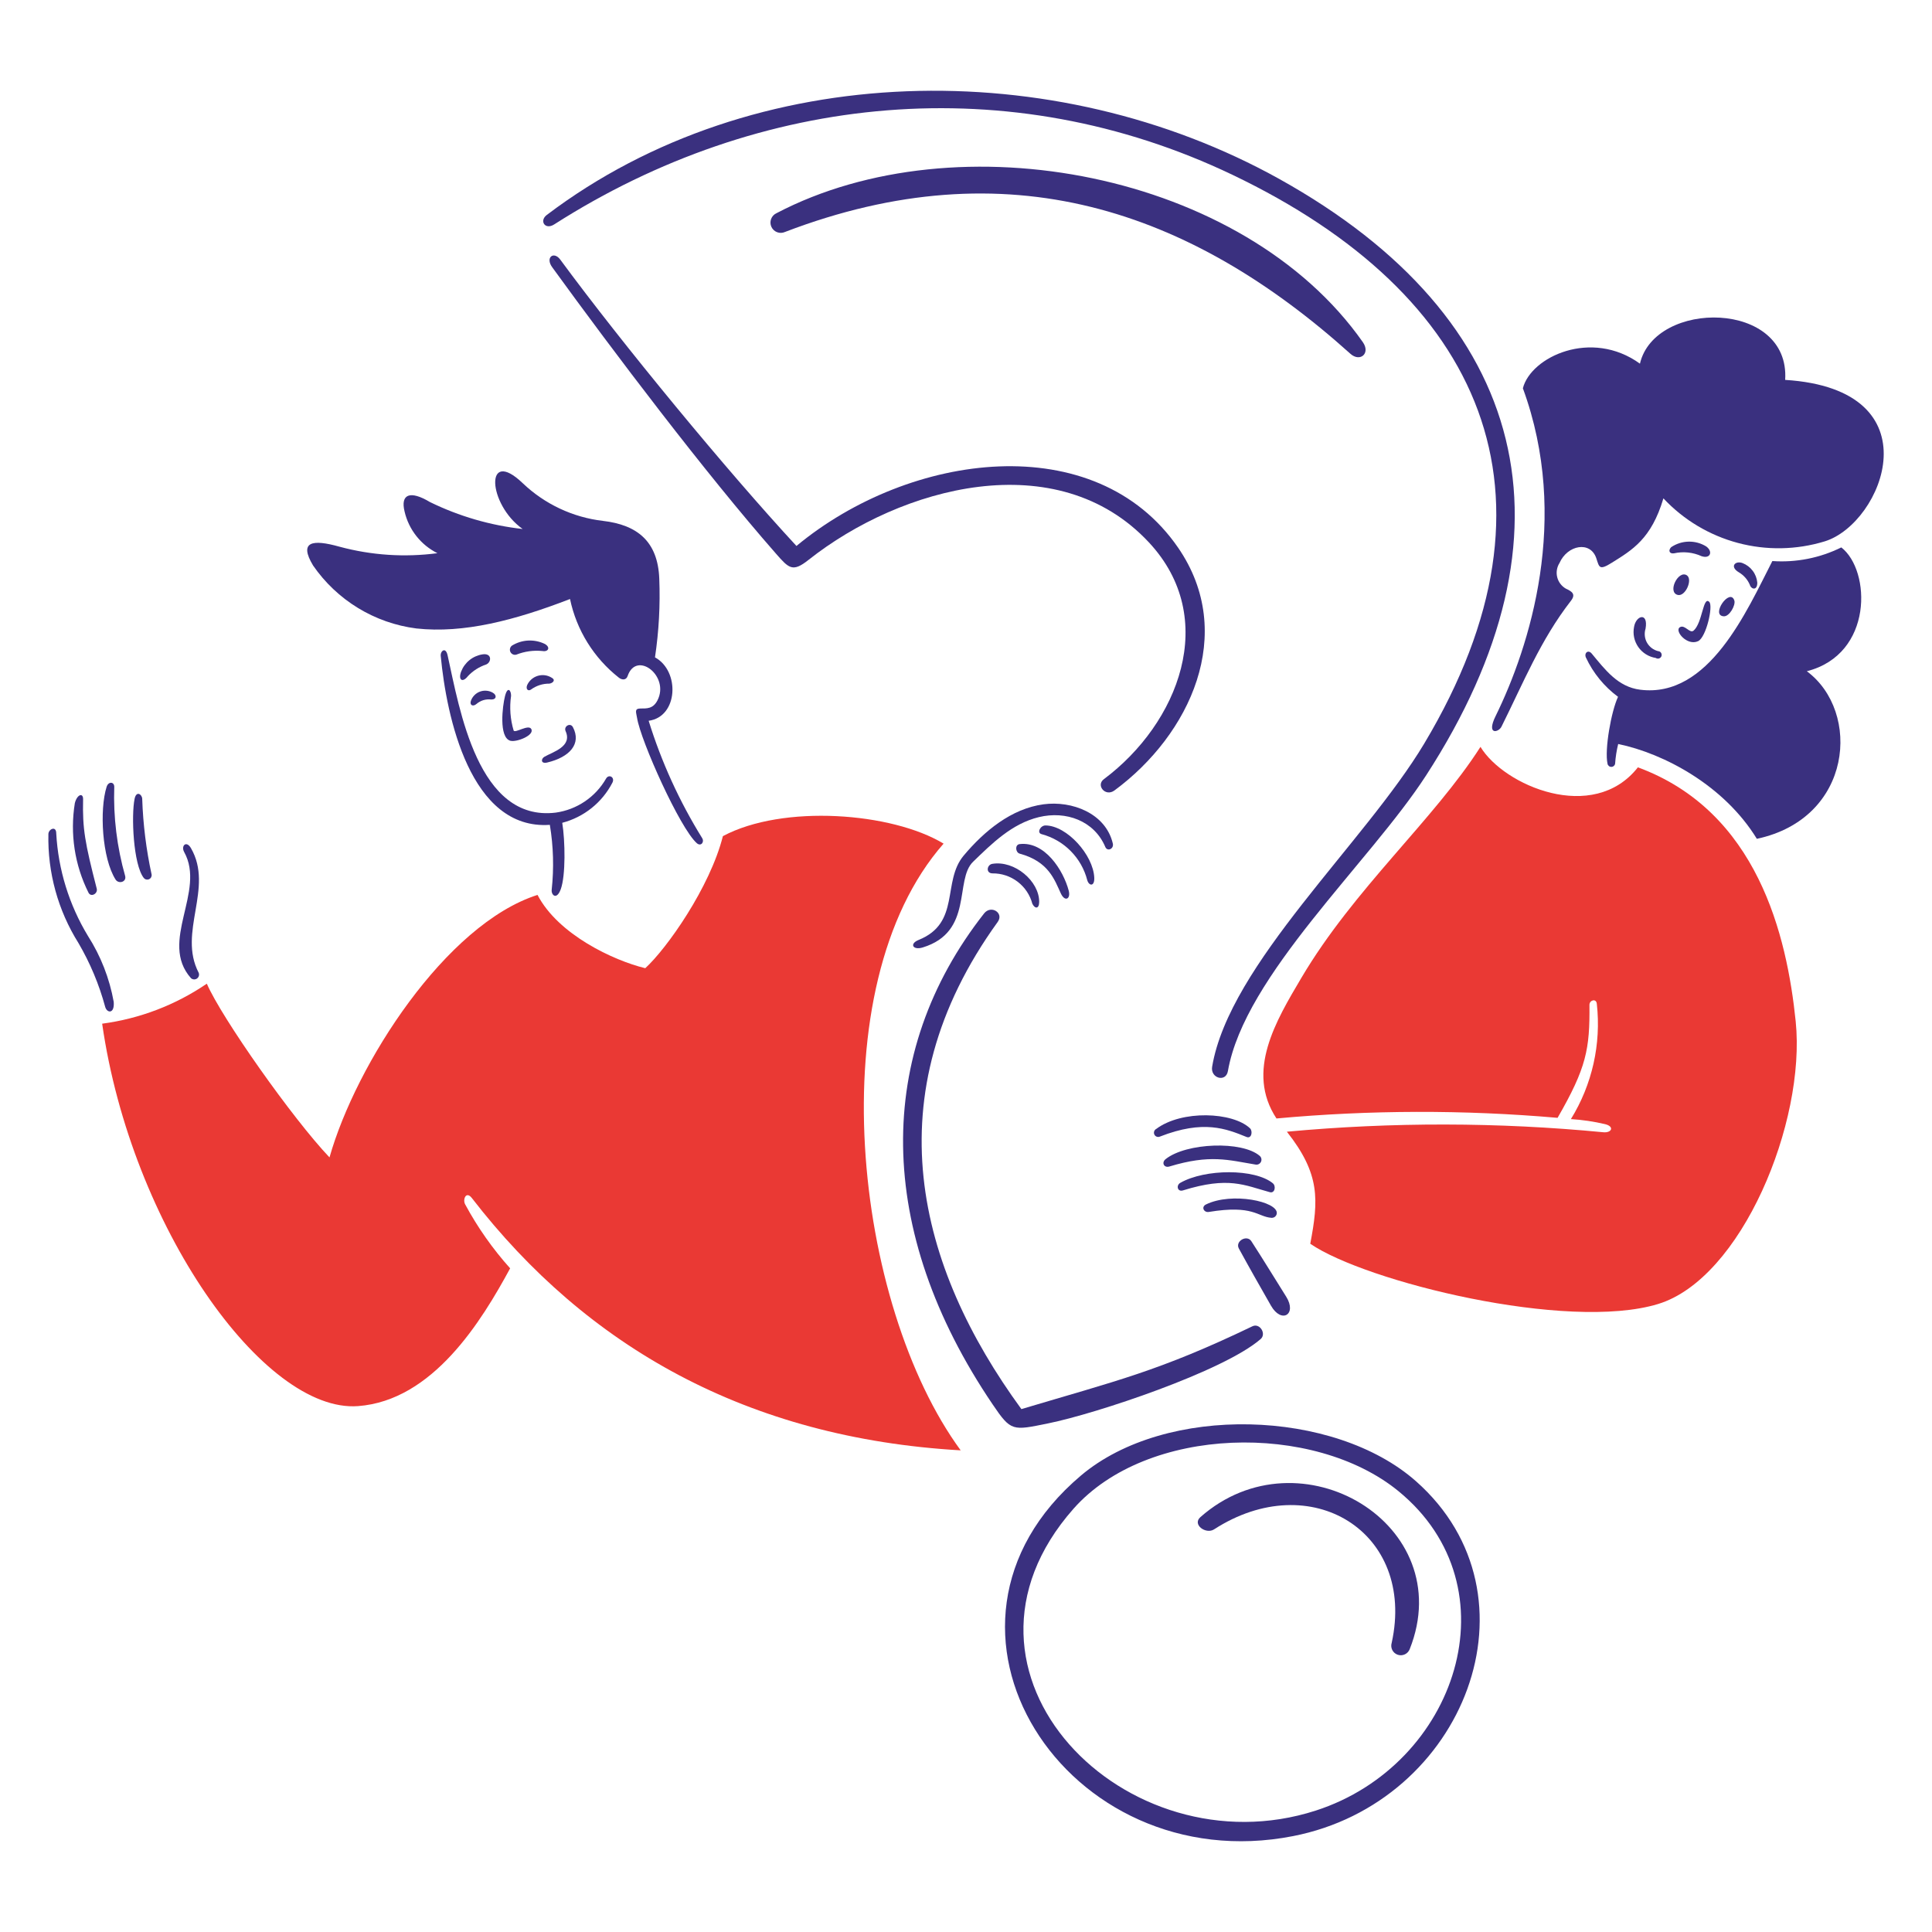 <svg width="100" height="100" viewBox="0 0 100 100" fill="none" xmlns="http://www.w3.org/2000/svg">
<path d="M92.945 52.867C92.49 48.428 90.972 42.001 84.778 39.717C82.46 42.66 77.834 40.655 76.629 38.657C74.204 42.447 70.085 46.003 67.362 50.608C66.047 52.831 64.462 55.45 66.07 57.892C70.909 57.448 75.779 57.437 80.62 57.859C82.116 55.263 82.291 54.303 82.27 52.01C82.27 51.766 82.62 51.66 82.651 51.956C82.883 54.04 82.411 56.141 81.31 57.924C81.904 57.962 82.495 58.049 83.075 58.185C83.575 58.306 83.427 58.648 82.986 58.605C77.54 58.081 72.056 58.072 66.609 58.577C68.341 60.772 68.249 62.106 67.819 64.377C70.674 66.335 81.119 68.927 85.819 67.496C90.14 66.181 93.478 58.09 92.945 52.867Z" fill="#EA3934"/>
<path d="M48.84 43.666C46.165 42.047 40.526 41.62 37.417 43.278C36.746 45.936 34.505 49.108 33.398 50.114C31.753 49.714 28.891 48.374 27.822 46.32C23.072 47.838 18.427 55.061 17.055 59.907C15.149 57.902 11.472 52.686 10.705 50.915C9.086 52.019 7.231 52.728 5.288 52.986C6.795 63.486 13.659 73.142 18.529 72.78C22.41 72.492 24.923 68.383 26.405 65.648C25.499 64.639 24.716 63.525 24.073 62.331C23.942 62.086 24.122 61.622 24.425 62.013C30.375 69.713 38.685 74.435 49.725 75.07C44.203 67.543 42.329 51.081 48.84 43.666Z" fill="#EA3934"/>
<path d="M33.574 37.307C35.105 37.103 35.204 34.731 33.902 34.025C34.104 32.678 34.178 31.315 34.124 29.953C34.051 28.019 32.98 27.166 31.209 26.961C29.648 26.779 28.189 26.092 27.052 25.006C25.084 23.124 25.232 26.089 27.052 27.381C25.386 27.195 23.763 26.724 22.256 25.987C21.223 25.366 20.719 25.579 20.941 26.477C21.048 26.94 21.256 27.373 21.55 27.745C21.843 28.118 22.216 28.421 22.64 28.633C20.947 28.857 19.226 28.743 17.576 28.298C16.155 27.898 15.46 28.03 16.204 29.269C16.816 30.157 17.608 30.907 18.53 31.469C19.451 32.031 20.48 32.392 21.55 32.529C24.003 32.797 26.645 32.109 29.504 31.005C29.842 32.618 30.738 34.06 32.034 35.077C32.188 35.199 32.407 35.218 32.484 34.996C32.939 33.646 34.687 34.996 34.026 36.259C33.795 36.7 33.465 36.669 33.144 36.672C32.823 36.676 32.928 36.87 32.974 37.159C33.162 38.345 35.196 42.878 36.069 43.645C36.278 43.828 36.472 43.588 36.344 43.381C35.167 41.482 34.236 39.441 33.574 37.307Z" fill="#3A307F"/>
<path d="M24.971 33.87C24.726 33.909 24.495 34.011 24.302 34.166C24.109 34.322 23.96 34.525 23.87 34.756C23.706 35.185 23.93 35.37 24.223 34.992C24.481 34.72 24.802 34.515 25.159 34.396C25.45 34.28 25.475 33.789 24.971 33.87Z" fill="#3A307F"/>
<path d="M24.374 36.274C24.297 36.493 24.474 36.598 24.663 36.436C24.768 36.346 24.891 36.279 25.023 36.239C25.156 36.2 25.295 36.189 25.433 36.207C25.704 36.207 25.724 35.977 25.506 35.854C25.407 35.796 25.295 35.761 25.18 35.752C25.065 35.742 24.95 35.758 24.842 35.798C24.734 35.838 24.636 35.901 24.555 35.984C24.474 36.066 24.412 36.165 24.374 36.274Z" fill="#3A307F"/>
<path d="M28.555 35.078C28.448 35.011 28.328 34.968 28.203 34.951C28.078 34.935 27.95 34.946 27.829 34.983C27.709 35.02 27.597 35.083 27.503 35.166C27.408 35.25 27.333 35.353 27.282 35.469C27.204 35.681 27.344 35.79 27.482 35.692C27.758 35.489 28.092 35.381 28.434 35.385C28.608 35.363 28.782 35.2 28.555 35.078Z" fill="#3A307F"/>
<path d="M28.178 39.171C27.999 39.275 27.978 39.548 28.323 39.468C29.48 39.193 30.111 38.503 29.653 37.636C29.521 37.386 29.163 37.593 29.276 37.844C29.636 38.645 28.61 38.92 28.178 39.171Z" fill="#3A307F"/>
<path d="M28.2 33.33C27.931 33.2 27.634 33.14 27.336 33.155C27.038 33.171 26.749 33.261 26.495 33.419C26.447 33.456 26.413 33.509 26.399 33.569C26.385 33.628 26.392 33.691 26.419 33.746C26.446 33.8 26.491 33.844 26.547 33.87C26.603 33.895 26.665 33.9 26.724 33.884C27.155 33.714 27.62 33.65 28.08 33.697C28.383 33.75 28.506 33.505 28.2 33.33Z" fill="#3A307F"/>
<path d="M26.139 36.03C26.009 36.536 25.807 38.174 26.417 38.342C26.735 38.429 27.683 38.056 27.497 37.731C27.352 37.477 26.672 37.96 26.587 37.816C26.412 37.233 26.366 36.619 26.453 36.016C26.459 35.737 26.274 35.495 26.139 36.03Z" fill="#3A307F"/>
<path d="M56.639 45.428C56.587 44.256 55.227 42.732 54.112 42.725C53.851 42.725 53.65 43.106 53.912 43.175C54.482 43.327 55.001 43.627 55.416 44.046C55.832 44.464 56.129 44.986 56.276 45.557C56.363 45.861 56.66 45.904 56.639 45.428Z" fill="#3A307F"/>
<path d="M57.6 43.663C57.234 42.096 55.483 41.431 54.011 41.631C52.343 41.858 50.952 43.01 49.883 44.281C48.746 45.631 49.737 47.767 47.553 48.649C47.053 48.849 47.25 49.196 47.758 49.041C50.401 48.233 49.392 45.547 50.366 44.605C51.34 43.663 52.37 42.633 53.772 42.294C55.172 41.955 56.636 42.479 57.209 43.836C57.316 44.094 57.663 43.939 57.6 43.663Z" fill="#3A307F"/>
<path d="M54.91 46.247C55.12 46.697 55.431 46.533 55.316 46.097C55.035 45.039 54.076 43.539 52.778 43.69C52.517 43.721 52.562 44.125 52.778 44.184C54.279 44.592 54.577 45.531 54.91 46.247Z" fill="#3A307F"/>
<path d="M51.363 44.712C51.084 44.757 51.01 45.193 51.363 45.206C51.834 45.199 52.294 45.351 52.669 45.636C53.045 45.921 53.314 46.323 53.434 46.779C53.569 47.051 53.785 47.051 53.788 46.684C53.793 45.604 52.514 44.523 51.363 44.712Z" fill="#3A307F"/>
<path d="M5.007 45.996C4.394 43.614 4.266 42.896 4.301 41.373C4.309 41.02 3.994 41.105 3.874 41.567C3.617 43.148 3.863 44.771 4.58 46.204C4.707 46.458 5.074 46.257 5.007 45.996Z" fill="#3A307F"/>
<path d="M2.911 43.134C2.911 42.728 2.516 42.908 2.505 43.165C2.46 45.159 3.001 47.123 4.061 48.812C4.667 49.848 5.132 50.96 5.445 52.118C5.537 52.443 5.938 52.496 5.886 51.857C5.669 50.642 5.215 49.481 4.55 48.441C3.577 46.833 3.014 45.011 2.911 43.134Z" fill="#3A307F"/>
<path d="M9.884 43.9C9.644 43.484 9.356 43.782 9.532 44.1C10.669 46.146 8.206 48.739 9.884 50.629C9.926 50.667 9.98 50.69 10.036 50.693C10.093 50.697 10.149 50.681 10.195 50.649C10.242 50.617 10.276 50.569 10.292 50.515C10.308 50.46 10.305 50.402 10.284 50.35C9.188 48.25 11.081 45.97 9.884 43.9Z" fill="#3A307F"/>
<path d="M7.361 41.35C7.356 41.117 7.057 40.905 6.966 41.35C6.791 42.2 6.892 44.739 7.442 45.444C7.474 45.482 7.517 45.51 7.566 45.522C7.615 45.533 7.666 45.529 7.712 45.509C7.758 45.489 7.796 45.455 7.821 45.411C7.845 45.367 7.855 45.317 7.848 45.267C7.568 43.979 7.405 42.668 7.361 41.35Z" fill="#3A307F"/>
<path d="M5.914 40.724C5.914 40.463 5.614 40.431 5.519 40.724C5.142 41.911 5.281 44.421 5.981 45.524C6.131 45.763 6.548 45.665 6.481 45.351C6.053 43.847 5.862 42.286 5.914 40.724Z" fill="#3A307F"/>
<path d="M64.522 58.85C64.784 58.957 64.853 58.545 64.699 58.4C63.806 57.554 61.17 57.44 59.843 58.436C59.793 58.462 59.756 58.507 59.739 58.561C59.721 58.615 59.725 58.673 59.75 58.724C59.774 58.775 59.817 58.814 59.87 58.834C59.923 58.854 59.982 58.853 60.033 58.831C62.295 57.945 63.467 58.423 64.522 58.85Z" fill="#3A307F"/>
<path d="M62.568 62.73C64.882 62.349 65.081 62.983 65.811 63.034C65.877 63.039 65.944 63.018 65.996 62.975C66.047 62.932 66.08 62.87 66.087 62.803C66.142 62.189 63.759 61.687 62.422 62.342C62.159 62.471 62.313 62.772 62.568 62.73Z" fill="#3A307F"/>
<path d="M61.23 61.615C63.599 60.881 64.403 61.345 65.726 61.707C65.99 61.779 66.058 61.389 65.881 61.245C64.951 60.484 62.381 60.492 61.093 61.223C60.863 61.354 60.944 61.704 61.23 61.615Z" fill="#3A307F"/>
<path d="M60.524 60.379C62.642 59.736 63.581 60.046 64.996 60.279C65.051 60.288 65.107 60.278 65.157 60.252C65.206 60.225 65.245 60.183 65.269 60.133C65.292 60.082 65.299 60.025 65.287 59.97C65.275 59.916 65.246 59.866 65.204 59.829C64.297 59.041 61.407 59.143 60.334 59.995C60.1 60.182 60.256 60.461 60.524 60.379Z" fill="#3A307F"/>
<path d="M95.305 28.334C94.2 28.881 92.968 29.125 91.737 29.04C90.407 31.63 88.45 36.144 84.9 35.7C83.739 35.556 83.082 34.663 82.388 33.83C82.197 33.6 81.983 33.809 82.088 34.035C82.464 34.839 83.035 35.538 83.749 36.067C83.397 36.817 83.043 38.802 83.206 39.536C83.215 39.581 83.24 39.621 83.276 39.65C83.311 39.679 83.356 39.695 83.402 39.695C83.448 39.695 83.492 39.679 83.528 39.65C83.564 39.621 83.588 39.581 83.597 39.536C83.621 39.19 83.674 38.846 83.757 38.509C86.138 39.003 89.244 40.659 90.934 43.417C95.903 42.359 96.341 36.833 93.521 34.743C96.975 33.864 96.841 29.52 95.305 28.334Z" fill="#3A307F"/>
<path d="M86.836 30.793C87.236 30.898 87.636 29.982 87.305 29.774C86.865 29.5 86.291 30.65 86.836 30.793Z" fill="#3A307F"/>
<path d="M89.222 31.9C89.518 31.918 89.847 31.317 89.769 31.081C89.541 30.4 88.519 31.857 89.222 31.9Z" fill="#3A307F"/>
<path d="M90.012 29.629C90.261 29.777 90.456 30.001 90.57 30.268C90.636 30.508 90.961 30.585 90.957 30.158C90.937 29.935 90.855 29.722 90.72 29.544C90.586 29.365 90.404 29.227 90.195 29.145C89.817 29.003 89.504 29.33 90.012 29.629Z" fill="#3A307F"/>
<path d="M88.075 28.789C88.529 28.939 88.674 28.548 88.314 28.284C88.04 28.114 87.722 28.028 87.4 28.035C87.078 28.042 86.764 28.142 86.497 28.323C86.328 28.503 86.419 28.676 86.647 28.64C87.126 28.533 87.628 28.585 88.075 28.789Z" fill="#3A307F"/>
<path d="M84.578 32.45C84.543 32.63 84.544 32.815 84.582 32.994C84.62 33.173 84.694 33.342 84.799 33.492C84.904 33.642 85.038 33.769 85.194 33.866C85.349 33.963 85.522 34.027 85.703 34.056C85.728 34.073 85.756 34.084 85.786 34.088C85.816 34.093 85.846 34.09 85.874 34.081C85.903 34.071 85.929 34.055 85.95 34.034C85.972 34.013 85.988 33.987 85.998 33.959C86.007 33.93 86.01 33.9 86.006 33.87C86.002 33.84 85.991 33.812 85.974 33.787C85.957 33.762 85.935 33.742 85.909 33.727C85.882 33.712 85.853 33.704 85.823 33.703C85.702 33.672 85.589 33.618 85.49 33.542C85.391 33.466 85.308 33.371 85.247 33.263C85.186 33.154 85.148 33.034 85.136 32.91C85.123 32.786 85.136 32.66 85.173 32.542C85.326 31.669 84.677 31.845 84.578 32.45Z" fill="#3A307F"/>
<path d="M87.894 33.186C88.311 32.988 88.682 31.371 88.473 31.156C88.15 30.824 88.123 32.237 87.662 32.639C87.462 32.812 87.212 32.314 86.956 32.462C86.642 32.644 87.326 33.454 87.894 33.186Z" fill="#3A307F"/>
<path d="M62.133 78.525C61.693 78.914 62.42 79.431 62.839 79.16C67.839 75.931 73.292 79.291 72.035 85.029C71.996 85.152 72.005 85.285 72.062 85.401C72.119 85.516 72.219 85.605 72.341 85.648C72.463 85.691 72.596 85.685 72.713 85.63C72.83 85.576 72.921 85.478 72.967 85.358C75.528 78.905 67.278 73.987 62.133 78.525Z" fill="#3A307F"/>
<path d="M73.296 76.673C69.061 72.923 60.34 72.66 55.946 76.377C46.696 84.2 55.185 97.334 66.927 95.037C75.821 93.3 79.97 82.582 73.296 76.673ZM68.108 93.714C58.289 96.887 48.058 86.595 55.562 78.095C59.37 73.782 67.998 73.6 72.378 77.177C78.461 82.147 75.409 91.355 68.108 93.714Z" fill="#3A307F"/>
<path d="M82.626 28.9C82.782 29.376 82.776 29.536 83.441 29.119C84.479 28.469 85.474 27.895 86.098 25.795C87.142 26.91 88.479 27.71 89.956 28.103C91.432 28.496 92.989 28.467 94.45 28.02C97.467 27.087 100.241 20.157 92.4 19.663C92.661 15.524 85.659 15.495 84.883 18.823C82.364 17.002 79.237 18.473 78.824 20.097C81.294 26.837 79.177 33.471 77.412 37.064C76.918 38.07 77.562 37.914 77.713 37.618C78.846 35.352 79.731 33.129 81.312 31.096C81.588 30.742 81.344 30.606 81.044 30.465C80.934 30.401 80.838 30.316 80.762 30.214C80.685 30.112 80.63 29.996 80.6 29.872C80.569 29.749 80.564 29.62 80.585 29.495C80.606 29.369 80.651 29.249 80.719 29.142C81.129 28.206 82.322 27.98 82.626 28.9Z" fill="#3A307F"/>
<path d="M31.372 40.296C31.101 40.77 30.725 41.175 30.273 41.481C29.821 41.787 29.305 41.985 28.764 42.061C24.734 42.551 23.787 36.704 23.167 33.916C23.064 33.454 22.776 33.704 22.814 33.966C23.107 37.061 24.335 42.983 28.46 42.694C28.645 43.806 28.677 44.939 28.555 46.06C28.528 46.332 28.814 46.604 29.025 46.025C29.283 45.319 29.255 43.525 29.102 42.588C29.656 42.443 30.173 42.184 30.62 41.826C31.067 41.469 31.434 41.021 31.697 40.513C31.843 40.232 31.518 40.05 31.372 40.296Z" fill="#3A307F"/>
<path d="M54.257 73.673C56.727 73.173 63.325 70.979 65.249 69.311C65.563 69.039 65.207 68.465 64.826 68.648C59.976 70.98 57.768 71.471 52.867 72.935C47.489 65.57 45.148 56.712 51.642 47.718C51.978 47.252 51.295 46.823 50.936 47.28C45.261 54.508 45.286 63.693 51.377 72.688C52.336 74.104 52.4 74.05 54.257 73.673Z" fill="#3A307F"/>
<path d="M28.683 11.617C39.353 4.8 52.269 3.541 63.795 9.05C76.718 15.227 81.436 25.587 73.719 38.485C70.643 43.626 63.631 49.907 62.74 55.215C62.641 55.808 63.45 56.042 63.556 55.441C64.421 50.483 70.871 44.675 73.811 40.141C81.928 27.617 79.219 16.494 66.21 9.26C54.597 2.803 39.032 3 28.3 11.127C27.9 11.431 28.213 11.917 28.683 11.617Z" fill="#3A307F"/>
<path d="M59.472 28.079C63.13 32.006 61.007 37.437 57.133 40.332C56.713 40.646 57.214 41.26 57.683 40.914C61.596 38.031 64.033 32.798 60.986 28.358C56.711 22.131 47.114 23.375 41.224 28.259C37.604 24.346 32.2 17.788 28.997 13.434C28.665 12.985 28.21 13.322 28.584 13.835C31.762 18.216 36.508 24.489 40.163 28.655C40.837 29.424 41.026 29.633 41.849 28.98C46.634 25.192 54.719 22.976 59.472 28.079Z" fill="#3A307F"/>
<path d="M70.539 17.708C64.365 8.914 49.56 6.123 40.191 11.035C40.062 11.094 39.962 11.201 39.913 11.333C39.863 11.465 39.868 11.612 39.927 11.74C39.985 11.869 40.092 11.969 40.224 12.019C40.356 12.069 40.503 12.064 40.632 12.006C52.118 7.612 61.581 10.835 69.897 18.312C70.395 18.76 70.95 18.294 70.539 17.708Z" fill="#3A307F"/>
<path d="M65.786 67.582C66.332 68.535 67.148 68.032 66.573 67.116C65.997 66.201 65.385 65.192 64.769 64.244C64.54 63.89 63.916 64.244 64.124 64.625C64.665 65.616 65.224 66.6 65.786 67.582Z" fill="#3A307F"/>
</svg>

